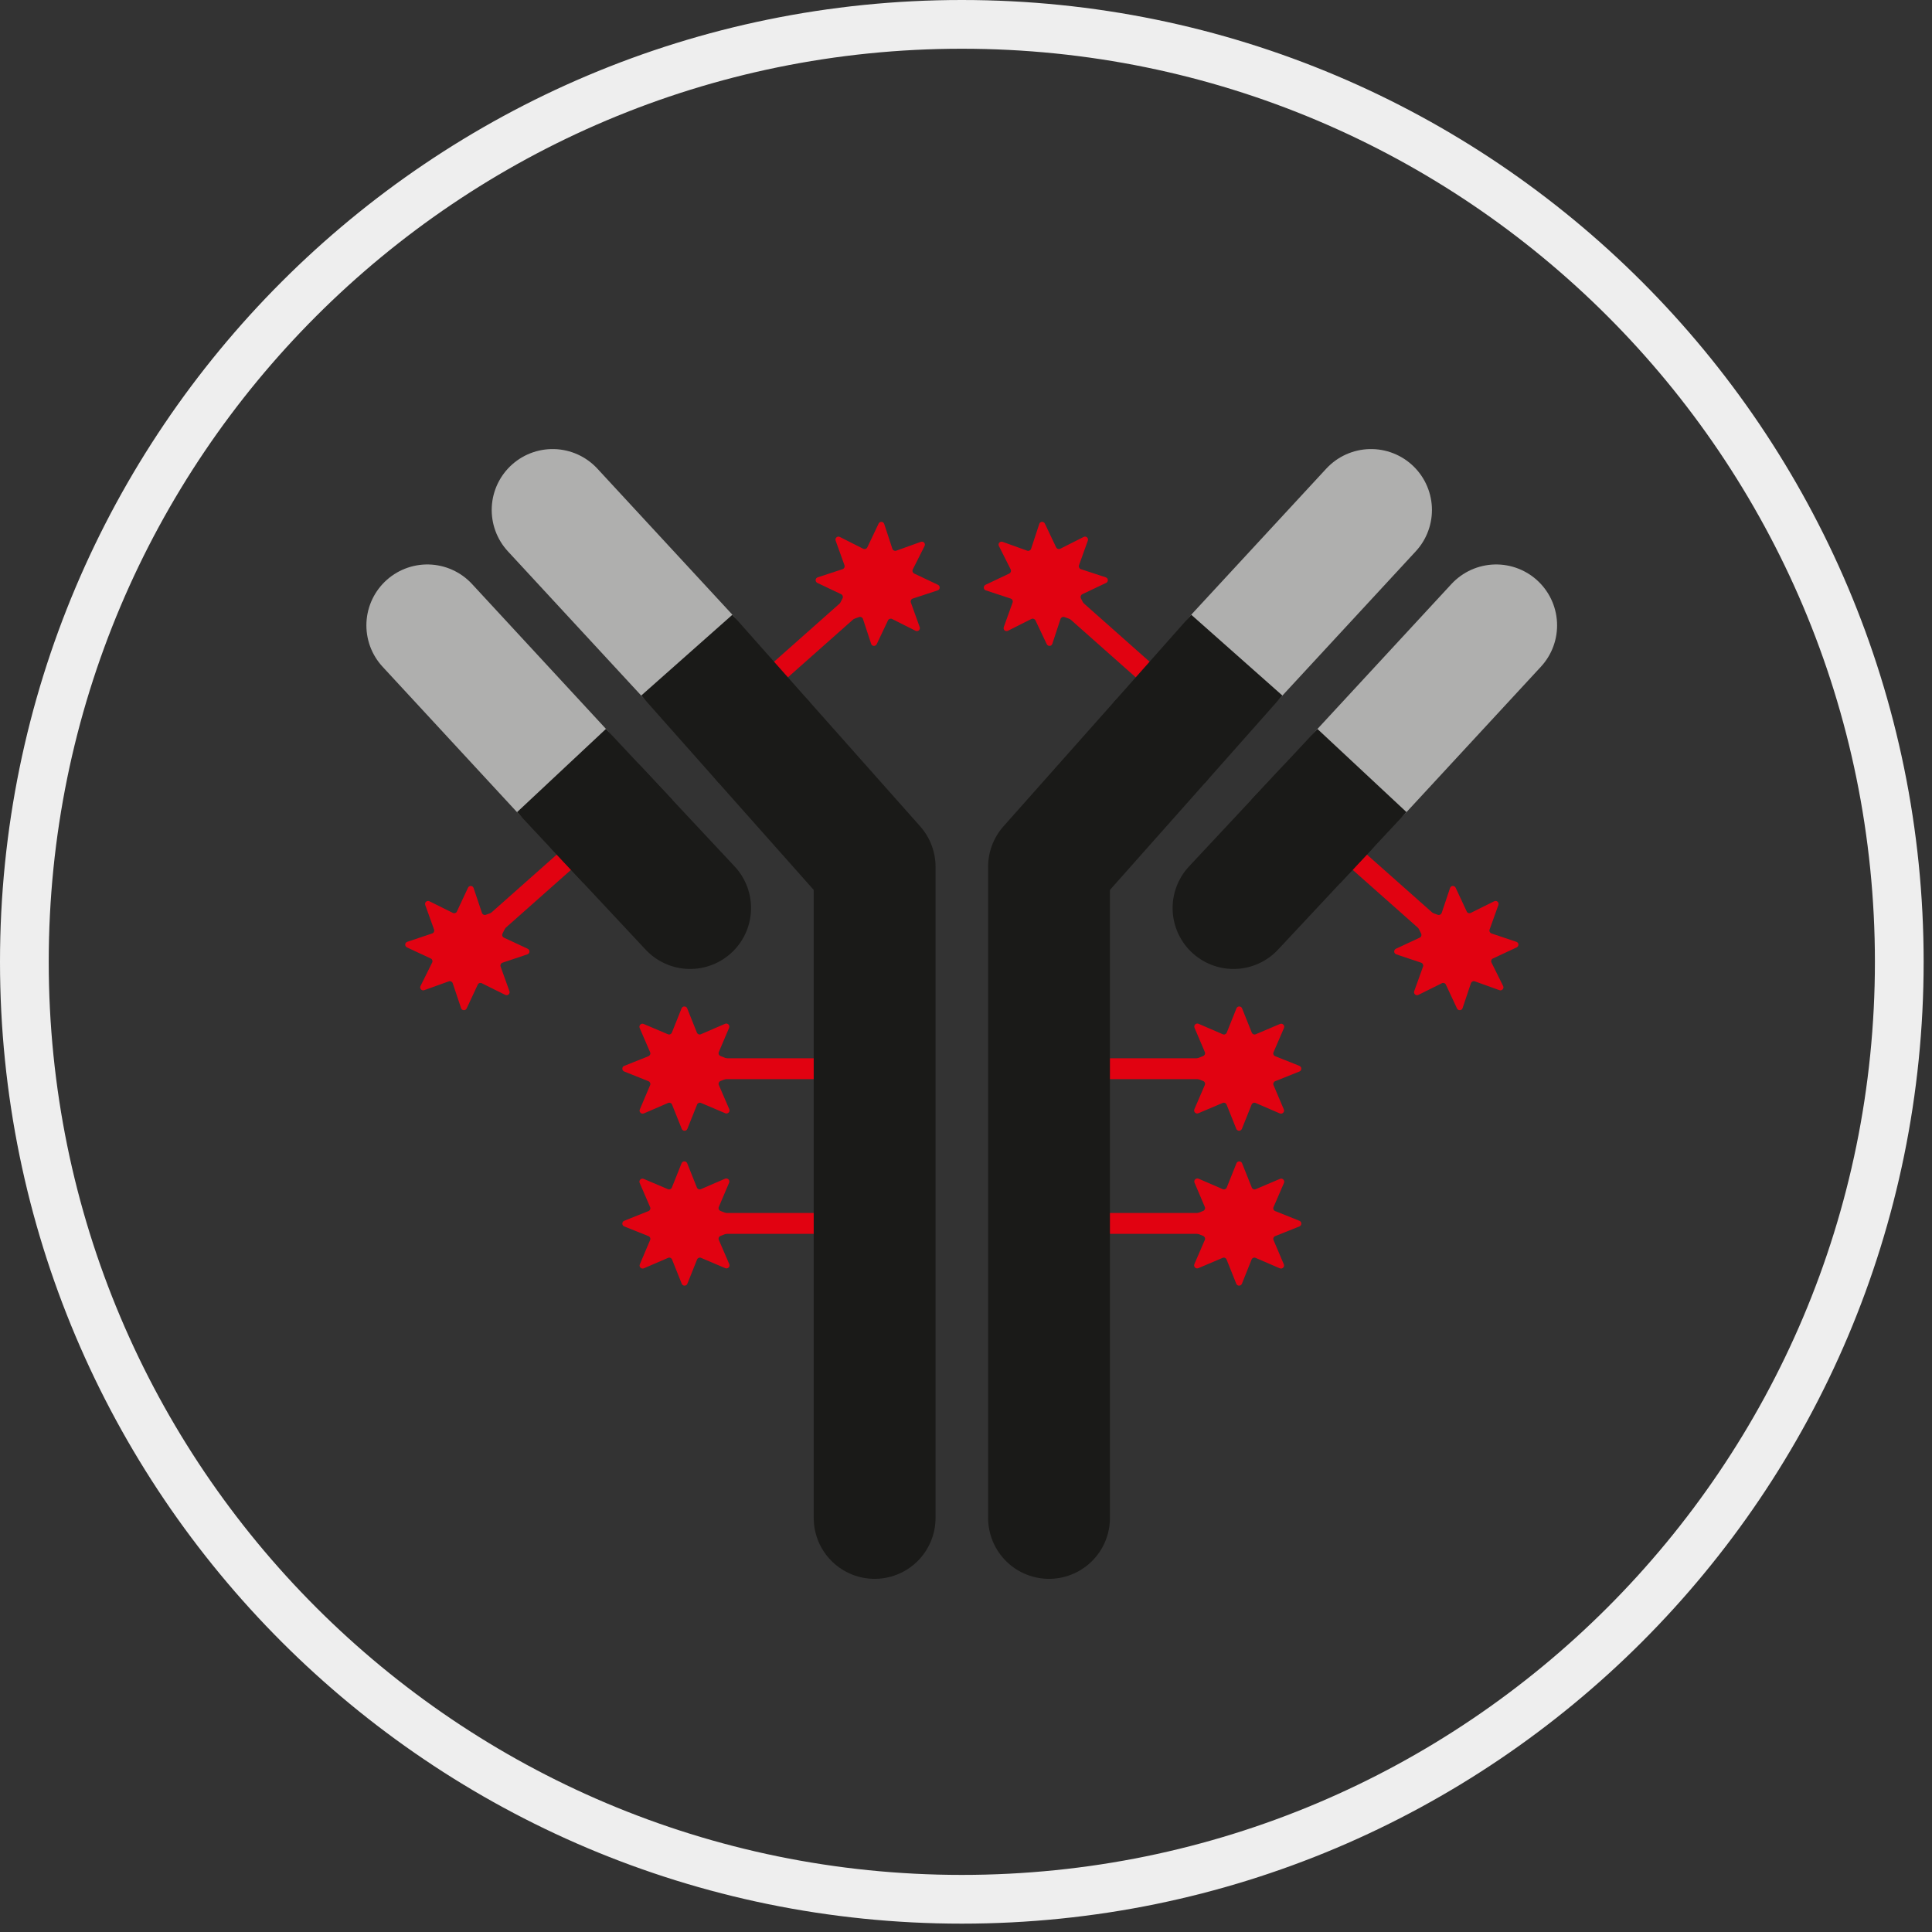 <?xml version="1.0" encoding="UTF-8"?>
<svg preserveAspectRatio="xMidYMid meet" xmlns="http://www.w3.org/2000/svg"  width="111" height="111" viewBox="0 0 111 111" fill="none">
  <rect x="0" y="0" width="111" height="111" fill="#333333" stroke="none"/>
  <g clip-path="url(#clip0_2475_1641)">
    <path d="M55.26 109.12C85.006 109.12 109.12 85.006 109.12 55.26C109.12 25.514 85.006 1.4 55.26 1.4C25.514 1.4 1.4 25.514 1.4 55.26C1.4 85.006 25.514 109.12 55.26 109.12Z" stroke="#EEEEEE" stroke-width="2.8" stroke-miterlimit="10"></path>
    <path d="M60.4 33.81L68.27 40.79" stroke="#E10211" stroke-width="1.2" stroke-linejoin="round"></path>
    <path d="M56.64 33.92L58.07 34.39C58.16 34.42 58.21 34.52 58.18 34.61L57.67 36.03C57.62 36.18 57.77 36.31 57.91 36.24L59.26 35.56C59.35 35.52 59.45 35.56 59.49 35.64L60.14 37.01C60.21 37.15 60.41 37.14 60.46 36.99L60.93 35.56C60.96 35.47 61.06 35.42 61.15 35.45L62.57 35.96C62.72 36.01 62.85 35.86 62.78 35.72L62.1 34.37C62.06 34.28 62.1 34.18 62.18 34.14L63.55 33.49C63.69 33.42 63.68 33.22 63.53 33.17L62.1 32.7C62.01 32.67 61.96 32.57 61.99 32.48L62.5 31.06C62.55 30.91 62.4 30.78 62.26 30.85L60.91 31.53C60.82 31.57 60.72 31.53 60.68 31.45L60.03 30.08C59.96 29.94 59.76 29.95 59.71 30.1L59.24 31.53C59.21 31.62 59.11 31.67 59.02 31.64L57.6 31.13C57.45 31.08 57.32 31.23 57.39 31.37L58.07 32.72C58.11 32.81 58.07 32.91 57.99 32.95L56.62 33.6C56.48 33.67 56.49 33.87 56.64 33.92Z" fill="#E10211"></path>
    <path d="M70.79 70.29H60.27" stroke="#E10211" stroke-width="1.2" stroke-linejoin="round"></path>
    <path d="M73.53 72.87L72.14 72.27C72.05 72.23 71.95 72.27 71.91 72.36L71.35 73.76C71.29 73.9 71.09 73.9 71.03 73.76L70.47 72.36C70.43 72.27 70.33 72.23 70.24 72.27L68.85 72.86C68.71 72.92 68.56 72.78 68.62 72.63L69.22 71.24C69.26 71.15 69.22 71.05 69.13 71.01L67.73 70.45C67.59 70.39 67.59 70.19 67.73 70.13L69.13 69.57C69.22 69.53 69.26 69.43 69.22 69.34L68.63 67.95C68.57 67.81 68.71 67.66 68.86 67.72L70.25 68.32C70.34 68.36 70.44 68.32 70.48 68.23L71.04 66.83C71.1 66.69 71.3 66.69 71.36 66.83L71.92 68.23C71.96 68.32 72.06 68.36 72.15 68.32L73.54 67.73C73.68 67.67 73.83 67.81 73.77 67.96L73.17 69.35C73.13 69.44 73.17 69.54 73.26 69.58L74.66 70.14C74.8 70.2 74.8 70.4 74.66 70.46L73.26 71.02C73.17 71.06 73.13 71.16 73.17 71.25L73.76 72.64C73.82 72.78 73.68 72.93 73.53 72.87Z" fill="#E10211"></path>
    <path d="M70.79 61.4H60.27" stroke="#E10211" stroke-width="1.2" stroke-linejoin="round"></path>
    <path d="M73.53 63.97L72.14 63.37C72.05 63.33 71.95 63.37 71.91 63.46L71.35 64.86C71.29 65 71.09 65 71.03 64.86L70.47 63.46C70.43 63.37 70.33 63.33 70.24 63.37L68.85 63.96C68.71 64.02 68.56 63.88 68.62 63.73L69.22 62.34C69.26 62.25 69.22 62.15 69.13 62.11L67.73 61.55C67.59 61.49 67.59 61.29 67.73 61.23L69.13 60.67C69.22 60.63 69.26 60.53 69.22 60.44L68.63 59.05C68.57 58.91 68.71 58.76 68.86 58.82L70.25 59.42C70.34 59.46 70.44 59.42 70.48 59.33L71.04 57.93C71.1 57.79 71.3 57.79 71.36 57.93L71.92 59.33C71.96 59.42 72.06 59.46 72.15 59.42L73.54 58.83C73.68 58.77 73.83 58.91 73.77 59.06L73.17 60.45C73.13 60.54 73.17 60.64 73.26 60.68L74.66 61.24C74.8 61.3 74.8 61.5 74.66 61.56L73.26 62.12C73.17 62.16 73.13 62.26 73.17 62.35L73.76 63.74C73.82 63.88 73.68 64.03 73.53 63.97Z" fill="#E10211"></path>
    <path d="M83.37 54.19L75.5 47.21" stroke="#E10211" stroke-width="1.2" stroke-linejoin="round"></path>
    <path d="M83.71 57.94L83.07 56.57C83.03 56.48 82.92 56.45 82.84 56.49L81.49 57.16C81.35 57.23 81.2 57.09 81.25 56.95L81.76 55.53C81.79 55.44 81.74 55.34 81.65 55.31L80.22 54.83C80.07 54.78 80.06 54.58 80.2 54.51L81.57 53.87C81.66 53.83 81.69 53.72 81.65 53.64L80.98 52.29C80.91 52.15 81.05 52 81.19 52.05L82.61 52.56C82.7 52.59 82.8 52.54 82.83 52.45L83.31 51.02C83.36 50.87 83.56 50.86 83.63 51L84.27 52.37C84.31 52.46 84.42 52.49 84.5 52.45L85.85 51.78C85.99 51.71 86.14 51.85 86.09 51.99L85.58 53.41C85.55 53.5 85.6 53.6 85.69 53.63L87.12 54.11C87.27 54.16 87.28 54.36 87.14 54.43L85.77 55.07C85.68 55.11 85.65 55.22 85.69 55.3L86.36 56.65C86.43 56.79 86.29 56.94 86.15 56.89L84.73 56.38C84.64 56.35 84.54 56.4 84.51 56.49L84.03 57.92C83.98 58.07 83.78 58.08 83.71 57.94Z" fill="#E10211"></path>
    <path d="M70.87 52.17L76.18 46.49" stroke="#1A1A18" stroke-width="7" stroke-linecap="round" stroke-linejoin="round"></path>
    <path d="M60.27 87.21V49.8L66.61 42.66" stroke="#1A1A18" stroke-width="7" stroke-linecap="round" stroke-linejoin="round"></path>
    <path d="M78.25 44.27L85.96 35.93" stroke="#AFAFAE" stroke-width="7" stroke-linecap="round" stroke-linejoin="round"></path>
    <path d="M71.06 37.64L78.77 29.3" stroke="#AFAFAE" stroke-width="7" stroke-linecap="round" stroke-linejoin="round"></path>
    <path d="M66.61 42.66L71.06 37.64" stroke="#1A1A18" stroke-width="7" stroke-linejoin="round"></path>
    <path d="M74.44 48.35L78.25 44.27" stroke="#1A1A18" stroke-width="7" stroke-linejoin="round"></path>
    <path d="M50.12 33.81L42.25 40.79" stroke="#E10211" stroke-width="1.2" stroke-linejoin="round"></path>
    <path d="M53.87 33.92L52.44 34.39C52.35 34.42 52.3 34.52 52.33 34.61L52.84 36.03C52.89 36.18 52.74 36.31 52.6 36.24L51.25 35.56C51.16 35.52 51.06 35.56 51.02 35.64L50.37 37.01C50.3 37.15 50.1 37.14 50.05 36.99L49.58 35.56C49.55 35.47 49.45 35.42 49.36 35.45L47.94 35.96C47.79 36.01 47.66 35.86 47.73 35.72L48.41 34.37C48.45 34.28 48.41 34.18 48.33 34.14L46.96 33.49C46.82 33.42 46.83 33.22 46.98 33.17L48.41 32.7C48.5 32.67 48.55 32.57 48.52 32.48L48.01 31.06C47.96 30.91 48.11 30.78 48.25 30.85L49.6 31.53C49.69 31.57 49.79 31.53 49.83 31.45L50.48 30.08C50.55 29.94 50.75 29.95 50.8 30.1L51.27 31.53C51.3 31.62 51.4 31.67 51.49 31.64L52.91 31.13C53.06 31.08 53.19 31.23 53.12 31.37L52.44 32.72C52.4 32.81 52.44 32.91 52.52 32.95L53.89 33.6C54.03 33.67 54.02 33.87 53.87 33.92Z" fill="#E10211"></path>
    <path d="M39.73 70.29H50.25" stroke="#E10211" stroke-width="1.2" stroke-linejoin="round"></path>
    <path d="M36.99 72.87L38.38 72.27C38.47 72.23 38.57 72.27 38.61 72.36L39.17 73.76C39.23 73.9 39.43 73.9 39.49 73.76L40.05 72.36C40.09 72.27 40.19 72.23 40.28 72.27L41.67 72.86C41.81 72.92 41.96 72.78 41.9 72.63L41.3 71.24C41.26 71.15 41.3 71.05 41.39 71.01L42.79 70.45C42.93 70.39 42.93 70.19 42.79 70.13L41.39 69.57C41.3 69.53 41.26 69.43 41.3 69.34L41.89 67.95C41.95 67.81 41.81 67.66 41.66 67.72L40.27 68.32C40.18 68.36 40.08 68.32 40.04 68.23L39.48 66.83C39.42 66.69 39.22 66.69 39.16 66.83L38.6 68.23C38.56 68.32 38.46 68.36 38.37 68.32L36.98 67.73C36.84 67.67 36.69 67.81 36.75 67.96L37.35 69.35C37.39 69.44 37.35 69.54 37.26 69.58L35.86 70.14C35.72 70.2 35.72 70.4 35.86 70.46L37.26 71.02C37.35 71.06 37.39 71.16 37.35 71.25L36.76 72.64C36.7 72.78 36.84 72.93 36.99 72.87Z" fill="#E10211"></path>
    <path d="M39.73 61.4H50.25" stroke="#E10211" stroke-width="1.2" stroke-linejoin="round"></path>
    <path d="M36.99 63.97L38.38 63.37C38.47 63.33 38.57 63.37 38.61 63.46L39.17 64.86C39.23 65 39.43 65 39.49 64.86L40.05 63.46C40.09 63.37 40.19 63.33 40.28 63.37L41.67 63.96C41.81 64.02 41.96 63.88 41.9 63.73L41.3 62.34C41.26 62.25 41.3 62.15 41.39 62.11L42.79 61.55C42.93 61.49 42.93 61.29 42.79 61.23L41.39 60.67C41.3 60.63 41.26 60.53 41.3 60.44L41.89 59.05C41.95 58.91 41.81 58.76 41.66 58.82L40.27 59.42C40.18 59.46 40.08 59.42 40.04 59.33L39.48 57.93C39.42 57.79 39.22 57.79 39.16 57.93L38.6 59.33C38.56 59.42 38.46 59.46 38.37 59.42L36.98 58.83C36.84 58.77 36.69 58.91 36.75 59.06L37.35 60.45C37.39 60.54 37.35 60.64 37.26 60.68L35.86 61.24C35.72 61.3 35.72 61.5 35.86 61.56L37.26 62.12C37.35 62.16 37.39 62.26 37.35 62.35L36.76 63.74C36.7 63.88 36.84 64.03 36.99 63.97Z" fill="#E10211"></path>
    <path d="M27.15 54.19L35.02 47.21" stroke="#E10211" stroke-width="1.2" stroke-linejoin="round"></path>
    <path d="M26.81 57.94L27.45 56.57C27.49 56.48 27.6 56.45 27.68 56.49L29.03 57.16C29.17 57.23 29.32 57.09 29.27 56.95L28.76 55.53C28.73 55.44 28.78 55.34 28.87 55.31L30.3 54.83C30.45 54.78 30.46 54.58 30.32 54.51L28.95 53.87C28.86 53.83 28.83 53.72 28.87 53.64L29.54 52.29C29.61 52.15 29.47 52 29.33 52.05L27.91 52.56C27.82 52.59 27.72 52.54 27.69 52.45L27.21 51.02C27.16 50.87 26.96 50.86 26.89 51L26.25 52.37C26.21 52.46 26.1 52.49 26.02 52.45L24.67 51.78C24.53 51.71 24.38 51.85 24.43 51.99L24.94 53.41C24.97 53.5 24.92 53.6 24.83 53.63L23.4 54.11C23.25 54.16 23.24 54.36 23.38 54.43L24.75 55.07C24.84 55.11 24.87 55.22 24.83 55.3L24.16 56.65C24.09 56.79 24.23 56.94 24.37 56.89L25.79 56.38C25.88 56.35 25.98 56.4 26.01 56.49L26.49 57.92C26.54 58.07 26.74 58.08 26.81 57.94Z" fill="#E10211"></path>
    <path d="M39.65 52.17L34.34 46.49" stroke="#1A1A18" stroke-width="7" stroke-linecap="round" stroke-linejoin="round"></path>
    <path d="M50.25 87.21V49.8L43.91 42.66" stroke="#1A1A18" stroke-width="7" stroke-linecap="round" stroke-linejoin="round"></path>
    <path d="M32.26 44.27L24.55 35.93" stroke="#AFAFAE" stroke-width="7" stroke-linecap="round" stroke-linejoin="round"></path>
    <path d="M39.46 37.64L31.75 29.3" stroke="#AFAFAE" stroke-width="7" stroke-linecap="round" stroke-linejoin="round"></path>
    <path d="M43.91 42.66L39.46 37.64" stroke="#1A1A18" stroke-width="7" stroke-linejoin="round"></path>
    <path d="M36.08 48.35L32.26 44.27" stroke="#1A1A18" stroke-width="7" stroke-linejoin="round"></path>
  </g>
  <defs>
    <clipPath id="clip0_2475_1641">
      <rect width="110.52" height="110.52" fill="white"></rect>
    </clipPath>
  </defs>
</svg>
